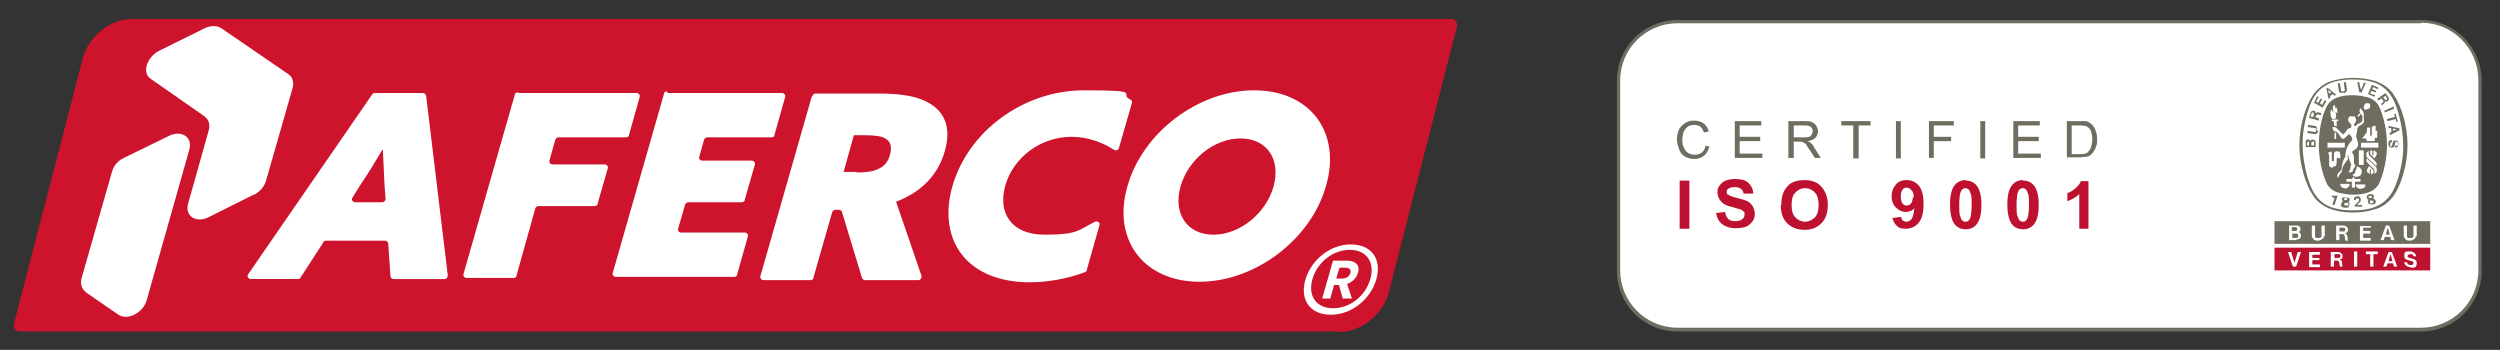 <svg xmlns="http://www.w3.org/2000/svg" viewBox="0 0 462.3 64.7"><rect x="0" y="0" width="462.3" height="64.7" fill="#333333" stroke="none"/><defs><style>      .cls-1 {        fill: #fff;      }      .cls-2 {        fill: #bd112f;      }      .cls-3 {        fill: #6f6d60;      }      .cls-4 {        fill: #ce132d;      }    </style></defs><g><g id="Capa_1"><g><g><path class="cls-4" d="M247.6,61.3H3.7c-.8,0-1.3-.7-1.1-1.5L15.3,10.8c1-4,5.1-7.3,9.1-7.3h243.9c.8,0,1.3.7,1.1,1.5l-12.6,49.1c-1,4-5.1,7.3-9.1,7.3"></path><path class="cls-1" d="M249.8,45.2c3.8,0,5.8,2.7,4.7,6.5-1.1,3.7-4.6,6.5-8.4,6.5s-5.8-2.7-4.7-6.5c1.1-3.7,4.6-6.5,8.4-6.5M246.5,57c3.2,0,6-2.3,6.9-5.4.9-3.1-.7-5.4-3.8-5.4s-6,2.3-6.9,5.4c-.9,3.1.7,5.4,3.8,5.4M247.6,52.7h-.9l-.7,2.5h-1.5l2-7h2.6c1.5,0,2.5.8,2,2.3-.3,1-1.1,1.7-2,2l.9,2.7h-1.7l-.7-2.5ZM248.1,51.5c.8,0,1.4-.3,1.6-1,.2-.7-.2-1-1-1h-1l-.6,2h1Z"></path><path class="cls-1" d="M15.8,54l6.1,4.2c1.7,1.1,4.5-.3,5.2-2.6l7.9-27.9c.7-2.3-1.4-3.7-3.7-2.6l-8.4,4.1c-1.1.5-1.9,1.5-2.2,2.6l-5.6,19.6c-.3,1.1,0,2.1.8,2.6"></path><path class="cls-1" d="M46.9,36l-8.4,4.2c-2.3,1.1-4.4-.3-3.7-2.6l3.8-13.5c.3-1.1,0-2-.8-2.6l-9.9-6.9c-1.7-1.1-.8-4,1.5-5.2l8.5-4.2c1.1-.5,2.2-.5,3,0l12.4,8.5c.8.5,1.1,1.5.8,2.6l-4.9,17.1c-.3,1.1-1.2,2.1-2.2,2.6"></path><path class="cls-1" d="M69.4,17.2h8.8c.3,0,.5.2.6.5l4,33.2c0,.3-.2.7-.6.7h-9.4c-.3,0-.6-.2-.6-.6l-.4-5.9c0-.3-.3-.6-.6-.6h-10.9c-.2,0-.4.1-.5.3l-4.2,6.5c-.1.2-.3.3-.5.3h-8.7c-.5,0-.8-.5-.5-.9l22.9-33.2c.1-.2.3-.3.5-.3M70.7,27.7c-1.3,2.2-2.5,4.2-4,6.4l-1.5,2.4c-.3.4,0,.9.5.9h5c.3,0,.6-.3.6-.6l-.2-2.7c-.1-2.3-.2-4.3-.3-6.4h0Z"></path><path class="cls-1" d="M95.9,17.2h21.8c.4,0,.7.4.6.7l-2,7.1c0,.3-.3.4-.6.4h-12.4c-.3,0-.5.2-.6.4l-1.1,3.9c-.1.4.2.7.6.7h9.6c.4,0,.7.4.6.7l-1.9,6.6c0,.3-.3.4-.6.4h-10.3c-.3,0-.5.2-.6.4l-3.5,12.5c0,.3-.3.4-.6.4h-8.6c-.4,0-.7-.4-.6-.7l9.5-33.2c0-.3.3-.4.6-.4"></path><path class="cls-1" d="M123.4,17.2h21.2c.4,0,.7.4.6.7l-2,7.1c0,.3-.3.4-.6.4h-11.8c-.3,0-.5.2-.6.4l-.9,3.2c-.1.4.2.7.6.7h9.1c.4,0,.7.4.6.7l-1.9,6.6c0,.3-.3.4-.6.4h-9.8c-.3,0-.5.2-.6.4l-1.3,4.5c-.1.4.2.7.6.7h11.7c.4,0,.7.4.6.7l-2,7.1c0,.3-.3.4-.6.4h-21.8c-.4,0-.7-.4-.6-.7l9.5-33.2c0-.3.3-.4.6-.4"></path><path class="cls-1" d="M150.3,17.7c0-.3.3-.4.6-.4h11.6c4.2,0,7.1.5,9.2,1.7,2.9,1.6,4.3,4.5,3,9-1.2,4.2-4.2,7.5-9,9.3l4.7,13.7c.1.4-.2.8-.6.8h-9.8c-.3,0-.5-.2-.6-.4l-3.7-12.2c0-.2-.3-.4-.6-.4h-.6c-.3,0-.5.2-.6.4l-3.5,12.2c0,.3-.3.4-.6.4h-8.6c-.4,0-.7-.4-.6-.7l9.5-33.2ZM158.4,31.9c1.8,0,3.2-.2,4.1-.7,1.1-.5,1.8-1.4,2.1-2.7.4-1.5,0-2.4-.9-2.9-.7-.4-1.8-.6-4-.6h-1.8l-1.9,6.8h2.4Z"></path><path class="cls-1" d="M201,49.9c0,.2-.2.3-.3.4-3.4,1.3-7.1,1.9-10.3,1.9-11.5,0-17.1-7.7-14.3-17.7,2.9-10.2,13.1-17.8,24.4-17.8s6.2.6,8.5,1.7c.3.1.4.4.3.7l-2.4,8.3c-.1.4-.6.5-.9.3-2-1.3-4.8-2.4-7.8-2.4-5.8,0-10.8,3.8-12.3,9-1.4,5,1,9.1,7.3,9.1s6.2-.9,9.3-2.4c.5-.2,1,.2.8.7l-2.3,8.1Z"></path><path class="cls-1" d="M231.9,16.7c10.4,0,16.2,7.8,13.3,17.7-2.8,9.9-13.1,17.7-23.4,17.7s-16.2-7.8-13.3-17.7c2.8-9.9,13.1-17.7,23.4-17.7M224.4,43.4c4.8,0,9.7-3.9,11.1-8.9,1.4-5-1.2-8.9-6.1-8.9s-9.7,3.9-11.1,8.9c-1.4,5,1.2,8.9,6.1,8.9"></path></g><g id="FIXED"><g id="Calque_10"><g><path class="cls-1" d="M310.2,4h137.5c6,0,10.9,4.9,10.9,10.9v35.2c0,6-4.9,10.9-10.9,10.9h-137.5c-6,0-10.9-4.9-10.9-10.9V14.9c0-6,4.9-10.9,10.9-10.9Z"></path><path class="cls-3" d="M447.7,4.2c5.9,0,10.6,4.8,10.6,10.6v35.2c0,5.9-4.8,10.6-10.6,10.6h-137.5c-5.9,0-10.6-4.8-10.6-10.6V14.9c0-5.9,4.8-10.6,10.6-10.6h137.5M447.7,3.7h-137.5c-6.2,0-11.2,5-11.2,11.2v35.2c0,6.2,5,11.2,11.2,11.2h137.5c6.2,0,11.2-5,11.2-11.2V14.9c0-6.2-5-11.2-11.2-11.2h0Z"></path></g></g><g id="BV_LOGO"><g id="BV_logo"><path class="cls-3" d="M431,15s0,0,0,0"></path><path class="cls-3" d="M435.1,39.3h0c-1.4,0-2.8-.2-4-.6h0c-1.4-.5-2.7-1.4-3.4-2.6h0c-1.3-1.9-2.5-5.6-2.5-9.2h0c0-3.7,1.2-7.4,2.5-9.3h0c.8-1.2,2.1-2.2,3.4-2.6h0c1.3-.4,2.7-.6,4.1-.6h0c1.4,0,2.8.2,4.1.6h0c1.4.5,2.7,1.4,3.4,2.6h0c1.3,1.9,2.5,5.6,2.5,9.2h0c0,3.7-1.2,7.4-2.5,9.3h0c-.8,1.2-2.1,2.2-3.5,2.6h0c-1.3.4-2.6.6-4,.6h0ZM444.4,26.8h0c0-2.8-.8-6.1-1.6-7.9-.9-2-2.3-3.3-4.3-3.8-1.1-.3-2.2-.4-3.4-.4h0c-1.2,0-2.3.1-3.4.4-2,.6-3.4,1.8-4.3,3.8-.8,1.8-1.7,5.1-1.6,7.9h0c0,2.8.8,6.1,1.6,7.9.9,2,2.3,3.3,4.3,3.8,1.1.3,2.2.4,3.4.4h0c1.2,0,2.3-.1,3.4-.4,2-.6,3.4-1.8,4.3-3.8.8-1.8,1.7-5.1,1.6-7.9h0Z"></path><path class="cls-3" d="M436.5,21.2c-.1-.2,0,0-.2-.3"></path><path class="cls-3" d="M435.4,38.3c0-.5.5-.8.8-1.1,0,0,.1-.2,0-.4,0,0,0-.1-.2-.1-.1,0-.2,0-.3,0,0,0-.1.2-.1.3h-.3c0-.2,0-.4.1-.5.2-.2.4-.2.6-.2.2,0,.4.1.5.3.1.2,0,.5,0,.7-.2.2-.5.3-.6.6h.9c0,0,0,.2,0,.3h-1.4c0,0,0,0,0,0Z"></path><path class="cls-3" d="M432.3,36.1h0s-.6,1.8-.6,1.8h-.4c0-.1.4-1.3.4-1.3h0c-.1,0-.3-.1-.5-.2v-.2c.3,0,.4,0,.6,0,0,0,0,0,.1,0h.3c0,0,0,0,0,0Z"></path><path class="cls-3" d="M439.2,37.1c0-.2-.1-.3-.3-.4h-.1c.1-.1.2-.3.2-.4,0-.2-.2-.3-.3-.4-.1,0-.3,0-.5,0-.2,0-.3.1-.4.2-.1.1-.2.3-.1.5,0,.2.2.3.3.3h0c-.1.2-.2.4-.1.5,0,.2.2.3.4.4.1,0,.3,0,.5,0s.3-.1.4-.2c.1-.1.2-.3.2-.5h0ZM438,36.6c0,0,0-.2,0-.3,0,0,.1,0,.2-.1,0,0,.1,0,.2,0,.1,0,.2.1.2.2s0,.1,0,.2c0,0-.1,0-.2,0,0,0-.1,0-.2,0,0,0-.1,0-.1-.1h0ZM438.8,37.5c0,0-.1,0-.2.1s-.2,0-.2,0c0,0-.2-.1-.2-.2,0-.1,0-.2.1-.3,0,0,.1,0,.2,0h0c0,0,.1,0,.2,0,.1,0,.2.1.2.2,0,0,0,.2,0,.2h0Z"></path><path class="cls-3" d="M434.5,37.8c0-.2,0-.3-.2-.4h-.1c.1-.1.3-.2.3-.4,0-.2,0-.3-.2-.4-.1,0-.3-.1-.5-.1-.2,0-.3,0-.5,0-.2,0-.3.2-.2.4,0,.2.1.3.2.4h-.1c-.2.1-.2.3-.3.5,0,.2,0,.4.2.5.1,0,.3.1.5.1.2,0,.3,0,.5,0,.2,0,.3-.3.3-.5h0ZM433.5,36.9c0,0,0-.2.1-.3,0,0,.1,0,.2,0,0,0,.1,0,.2,0,0,0,.1.2,0,.3,0,0,0,.1-.1.1,0,0-.1,0-.2,0,0,0-.1,0-.2,0s0,0-.1-.1h0ZM434,38c0,0-.2,0-.2,0,0,0-.2,0-.2,0,0,0-.1-.1-.1-.2,0-.1,0-.2.2-.3,0,0,.1,0,.2,0h0c0,0,.1,0,.2,0,.1,0,.2.2.2.3,0,0,0,.2-.1.2h0Z"></path><polygon class="cls-3" points="442.7 20.1 441 20.8 440.9 20.5 442.6 19.7 442.7 20.1 442.7 20.1"></polygon><path class="cls-3" d="M436.3,17.1l-.4-1.9h.4c0,.5.2,1,.3,1.4.2-.4.4-.9.5-1.3h.4s-.8,1.8-.8,1.8h-.3s0,0,0,0Z"></path><polygon class="cls-3" points="429.1 18.2 428.7 19 428.3 18.8 428.8 17.9 428.5 17.8 427.9 19 429.5 19.9 430.2 18.7 429.9 18.5 429.4 19.4 429 19.1 429.4 18.4 429.1 18.2 429.1 18.2"></polygon><path class="cls-3" d="M428.1,26.1c0-.2-.3-.3-.5-.3-.2,0-.3.1-.4.3,0-.1-.1-.3-.3-.3-.2,0-.4,0-.5.2-.1.2,0,.8,0,1.2h1.8c0-.9,0-1,0-1.2h0ZM427.1,26.9h-.5c0-.4,0-.6.2-.7.2,0,.2,0,.2.1,0,0,0,.2,0,.6h0ZM427.9,26.9h-.5c0-.4,0-.7.2-.7,0,0,.2,0,.3,0,.1.1,0,.3,0,.6h0Z"></path><polygon class="cls-3" points="442.7 21.1 443 21 443.4 22.5 443.1 22.5 443 22 441.5 22.4 441.4 22 442.9 21.6 442.7 21.1 442.7 21.1"></polygon><path class="cls-3" d="M433.4,17.2c.2,0,.4-.1.5-.3.1-.1.1-.2.1-.4l-.2-1.3h-.4c0,0,.2,1.4.2,1.4,0,.1,0,.2-.1.3,0,0-.1,0-.2,0,0,0-.1,0-.2,0-.1,0-.2,0-.2-.2l-.2-1.3h-.4c0,0,.2,1.4.2,1.4,0,.1,0,.2.2.3.2.1.4.1.6,0h0Z"></path><path class="cls-3" d="M443.6,23.7l-1.9-.4v.4c0,0,.5,0,.5,0v.7c0,0-.3.2-.3.2v.4c0,0,1.8-.9,1.8-.9v-.4q0,0,0,0ZM442.5,24.3v-.5c0,0,.7.1.7.1h0l-.7.3h0Z"></path><path class="cls-3" d="M443.3,26.9h0s0,0,0,0c.1,0,.2-.2.1-.4,0-.1,0-.3-.2-.3,0,0-.1,0-.2,0-.2.3,0,1-.6,1.1-.2,0-.4,0-.6-.2-.2-.3-.2-.8,0-1,.1-.2.3-.2.5-.2v.4c0,0-.2,0-.3.2,0,.2,0,.5,0,.6,0,0,.2,0,.2,0,.2-.2.2-.5.3-.8,0-.1.1-.2.2-.3.2,0,.4,0,.6,0,.2.2.3.7.1,1,0,.2-.3.3-.5.3v-.3s0,0,0,0h0Z"></path><path class="cls-3" d="M428.4,24.1c0-.2,0-.4,0-.6,0-.1-.2-.2-.3-.2l-1.3-.2v.4c0,0,1.3.2,1.3.2.1,0,.2.1.2.2,0,0,0,.1,0,.2,0,0,0,.1,0,.2,0,0-.1.2-.3.1l-1.3-.2v.4c0,0,1.3.2,1.3.2.1,0,.3,0,.4-.1.2-.1.2-.3.3-.5h0Z"></path><path class="cls-3" d="M430.5,16.2l-.3.2.4,1.9.3-.2v-.4c0,0,.5-.3.5-.3l.3.3.3-.2-1.5-1.2h0ZM430.7,17.4l-.2-.8h0l.6.5-.4.2h0Z"></path><polygon class="cls-3" points="439.4 16.8 438.7 16.5 438.8 16.1 439.7 16.5 439.8 16.2 438.6 15.7 437.9 17.4 439.1 17.9 439.2 17.6 438.3 17.3 438.5 16.8 439.3 17.1 439.4 16.8 439.4 16.8"></polygon><path class="cls-3" d="M428.2,20.9c0-.1,0-.2-.1-.3-.1-.1-.3-.2-.4-.1-.4,0-.5.5-.7,1.3l1.8.5v-.4c.1,0-.6-.2-.6-.2h0c0-.2.1-.4.2-.4.1-.3.6,0,.8,0v-.4c-.2,0-.6-.3-.9,0h0ZM427.8,21.6h-.5c.1-.5.1-.8.4-.8,0,0,.2,0,.2.1,0,.1,0,.3-.1.6h0Z"></path><path class="cls-3" d="M441.1,17.2l-1.5,1.1.2.3.6-.4h0c.1.1.2.3.3.4.2.3-.3.5-.4.6l.2.3c.2-.3.6-.4.5-.8.1,0,.2.1.3.1.1,0,.3-.1.4-.3.2-.4-.2-.7-.6-1.3h0ZM441.4,18.4c0,0-.1,0-.2.1-.1,0-.3-.2-.5-.5l.4-.3c.2.3.4.5.3.7h0Z"></path><path class="cls-3" d="M440,19.8c-.4-.9-1.2-1.5-2.1-1.8-.9-.2-1.9-.4-2.8-.4h0c-1,0-1.9.1-2.8.4-.9.3-1.7.9-2.1,1.8-.9,1.8-1.4,4.4-1.4,7s.6,5.2,1.4,7c.4.9,1.2,1.5,2.1,1.8.9.2,1.9.4,2.8.4h0c1,0,1.9-.1,2.8-.4.9-.3,1.7-.9,2.1-1.8.8-1.8,1.4-4.4,1.4-7s-.6-5.2-1.4-7ZM438.4,25.1s.1,0,.2-.1v-1.6c.2,0,.4-.1.7-.2v1c.1,0,.2,0,.3,0v1.3h-.4c0,0-.1.6-.1.6h-1.4l-.2-.5c-.3,0-.4,0-.7,0,.3-.4.7-.8.9-1.3v-.7h.6c0,0,0,1.5,0,1.5,0,0,0,.1.2.1h0ZM437.6,19.1c.2,0,.4,0,.5,0,.2.1.2.4.2.6-.1.5-.6.5-1,.6l-.2-.3c0-.4.1-.8.6-1h0ZM436.3,20.9l.2.3-.4.4c-.1-.1-.1-.1-.2-.2.2-.2.2-.2.5-.5h0ZM431.2,20.3h0c0,.2.2.4.4.5,0-.1-.1-.2-.2-.3,0-.2,0-.6,0-.8.1-.2.3-.2.4-.3,0,.2,0,.4,0,.6.1,0,.1,0,.2-.2,0,0,0,0,0,0,.2.3.3.8.2,1.2v.2c0-.3-.1-.4-.3-.5,0,.2,0,.3.1.5,0,.3,0,.6-.2.8h-.5c-.4-.4-.4-1.1-.3-1.6h0ZM432.4,22.1v.3h-.3v1c-.2-.1-.4-.2-.5-.2,0-.4,0-.5-.1-.8h-.3v-.3h1.2,0ZM430.4,26.4h3.2v.9h-3.2v-.9ZM431.6,24.5c.1,0,.3,0,.4.1,0,.5,0,.5,0,1.1h-.3c0-.5,0-.8,0-1.2h0ZM431.4,31c0,0-.2,0-.2,0-.1,0-.3-.1-.5-.3h0s0-.1,0-.1h0c0,0,0-.2,0-.2v-1.7c0-.2,0-.2-.3-.4h0s.7-.3.7-.3c.1.1.1.2.1.4v1.3c0,0,0,.1.2.1s.2,0,.2-.1c0-.6,0-.8,0-1.3,0-.2.2-.4.3-.4.2,0,.4,0,.6,0,.3.1.3.8.3,1.3-.1,0-.1,0-.3-.1-.1,0-.2,0-.3,0-.1,0-.1.2-.1.3,0,.6,0,1-.2,1.2-.2.1-.4.1-.5.1h0ZM432.4,32.9c-.2-.1-.2-.2-.2-.3-.1-.6.6-.8.8-1.3.1-.8.2-1.7.7-2.3,0-1.2.4-2.3,1.3-3.1,0-.3-.2-.5-.2-.8-.1,0-.2,0-.3-.1,0-.1-.1-.2-.1-.3-.3.4-.7.8-1.1,1,0,0-.2,0-.3-.2-.5-.4-.6-1.3-1.3-1.2-.3-.1-.3-.5-.4-.8.1,0,.3,0,.5,0,.5.3.8.8,1.2,1.1.1,0,.2.2.3.3.3-.3.5-.5.7-.9.1-.2.4-.3.6-.3l.2-.2v-.5c-.3-.2-.4-.5-.6-.7,0-.3.1-.7.4-.8.2-.1.4.2.5,0,.1,0,.2,0,.3,0,.1.2.3.4.3.7,0,.2-.2.5-.3.7,0,0,0,0-.1.1,0,.1,0,.2.1.3,0,0,.2,0,.3,0,0-.3.4-.4.6-.5l.5-.3c0-.4.2-.8,0-1.2-.3-.1-.4-.5-.5-.8,0-.2.1-.3.2-.5h0c.3.4.6.7.6,1.1,0,.5.1,1.1,0,1.6-.3.3-.6.5-1,.7l-.2.5c0,.5-.2.9-.2,1.4.2.6.5,1.3.3,1.8-.1.3-.4.5-.6.6l-.5.4c.5.6.4,1.3.4,2.1,0,.2.4.4.2.6-.2.3-.4.5-.4.8-.2.3-.6.3-.8.3,0,0,0,0,0,0,0-.1.2-.3.2-.4.2-.3.1-.7.3-1-.2-.6-.5-1.2-.6-1.9h0c-.2.3,0,.6,0,.8-.5.7-1.1,1.3-1.1,2.2-.2.4-.6.8-.7,1.2,0,0-.2,0-.2,0h0ZM435.9,30.8c.3,0,.6.3.8.6.1.3,0,.7-.1.9-.2.3-.6.4-1,.4-.2,0-.5-.2-.6-.4.2,0,.5-.2.5-.4,0-.3.2-.5.3-.8,0-.1,0-.2,0-.3h0ZM436.2,30.5v-2.7c.4,0,.5,0,.9,0v2.7h-.9ZM434.2,34.7c-.3.2-.7.2-1,0-.2,0-.3-.2-.4-.4,0-.1,0-.2-.1-.3h1.8c0,.3-.1.5-.4.7h0ZM435.5,34.7h-.6v-1.1h-1v-.5h1l.3-.4c.1.2.2.2.3.4h1v.5h-1v1.1h0ZM437.4,34.4c0,.2-.2.3-.4.4-.3.2-.7.1-1,0-.2-.2-.4-.4-.4-.7h1.8c0,.2,0,.2-.1.3h0ZM438.1,28.7c.4.4.8.8,1.2,1.2.1.2.3.4.2.6,0,0-.1.2-.2.3,0-.2,0-.3-.2-.4-.5-.5-1.4-1.2-1.5-1.5,0-.2,0-.4,0-.7.2-.1.3-.2.4-.4,0,.4,0,.7.1.9h0ZM439,27.8c.2.2.3.2.5.4.1.5-.2.7-.4,1.1l-.8-.8v-.5c0-.1.1-.1.2-.3l.2.3v.8c.3-.2.2-.6.2-1h0ZM438.8,32c0,.1-.1.1-.2.3l-.2-.3v-.8c-.3.2-.2.6-.2,1-.2-.2-.3-.2-.5-.4-.1-.5.2-.7.4-1.1l.8.8v.5h0ZM439.5,31.8c-.1.1-.3.2-.4.4,0-.3,0-.7-.1-.9-.4-.4-.8-.8-1.2-1.2-.1-.2-.3-.4-.2-.6,0,0,.1-.2.2-.3,0,.2,0,.3.2.4.5.5,1.4,1.2,1.5,1.5,0,.2,0,.4,0,.7h0ZM439.8,27.3h-3.2v-.9h3.2v.9Z"></path><path class="cls-3" d="M441.5,42.2h0l-.3,1.2h.7l-.3-1.2h0ZM433.3,42.1c-.2,0-.5,0-.7,0v.7c.5,0,.6,0,.8,0s.3-.2.3-.4-.2-.3-.3-.3ZM424.6,43.2c-.3,0-.5,0-.7,0h0v.8c.6,0,.6,0,.8,0,.2,0,.3-.2.3-.4s-.1-.4-.3-.4h0ZM420.6,40.9v4.2h28.8v-4.2h-28.8,0ZM424.6,44.4h-1.3v-2.7h1.3c.4,0,.8.2.8.6,0,.3,0,.5-.4.6.3,0,.5.4.5.7s-.2.7-.9.7h0ZM429.7,43.7c0,.2,0,.4-.3.5-.2.2-.5.3-.8.3h0c-.3,0-.6,0-.8-.3-.2-.2-.2-.3-.3-.5v-2h.6v2c0,.2.1.3.3.3,0,0,.2,0,.3,0,0,0,.2,0,.3,0,.1,0,.3-.2.3-.3v-2h.6v2ZM433.7,44.4c-.1,0,0-1.1-.4-1.1-.3,0-.4,0-.7,0v1.1h-.6v-2.7c.5,0,.8,0,1.3,0,.4,0,.8.2.9.7,0,.5-.3.7-.6.8.7.1.4.9.6,1.3h-.5,0ZM438.4,42.1h-1.4v.6h1.3v.5h-1.3v.8h1.4v.5h-2v-2.7h2v.5h0ZM442.2,44.4l-.2-.6h-1l-.2.6h-.6l1-2.7h.6l1,2.7h-.6ZM446.7,43.7c0,.2,0,.4-.3.5-.2.2-.5.3-.8.3h0c-.3,0-.6,0-.8-.3-.2-.2-.2-.3-.3-.5v-2h.6v2c0,.2.1.3.3.3,0,0,.2,0,.3,0s.2,0,.3,0c.1,0,.3-.2.3-.3v-2h.6v2h0ZM424.5,42.7c.2,0,.3-.1.3-.4s-.2-.3-.3-.3h-.7v.7h.7,0Z"></path></g><path class="cls-2" d="M442,47.1h0l-.3,1.2h.7l-.3-1.2h0ZM432.4,47c-.2,0-.5,0-.7,0v.7c.5,0,.6,0,.8,0s.3-.2.3-.4-.2-.3-.3-.3h0ZM420.6,45.8v4.2h28.8v-4.2h-28.8,0ZM424.5,49.3h-.5l-.9-2.7h.6c.2.7.4,1.5.6,2,.2-.6.4-1.4.6-2h.6l-.9,2.7h0ZM428.9,47.6v.5h-1.3v.8h1.4v.5h-2v-2.8h2v.5h-1.4v.6h1.3ZM432.7,49.3c-.1,0,0-1.1-.4-1.1-.3,0-.4,0-.7,0v1.1h-.6v-2.7c.5,0,.8,0,1.3,0,.4,0,.8.2.9.7,0,.5-.3.7-.6.7.7.1.4.9.6,1.3h-.5,0ZM435.9,49.3h-.6v-2.8h.6v2.8ZM439.7,47h-.8v2.3h-.6v-2.3h-.8v-.5h2.2v.5h0ZM442.7,49.3l-.2-.6h-1l-.2.6h-.6l1-2.7h.6l1,2.7h-.6ZM445.8,49.4c-.8,0-1.2-.5-1.2-.9h.5c0,.2.2.5.6.5s.6,0,.6-.4c0-.6-1.7-.2-1.7-1.2s.3-.9,1.1-.9,1.1.7,1.1.9h-.5c0-.2-.1-.4-.5-.4s-.6.2-.6.4c0,.5,1.7.2,1.7,1.2s-.5.9-1.2.9h0Z"></path></g></g><g id="CERTIFIED"><g><path class="cls-3" d="M315.2,26.9l.9.2c-.2.7-.5,1.3-1,1.7-.5.4-1.1.6-1.8.6s-1.3-.2-1.8-.5c-.5-.3-.8-.7-1-1.3s-.4-1.2-.4-1.8.1-1.3.4-1.9c.3-.5.7-.9,1.2-1.2.5-.3,1-.4,1.6-.4s1.3.2,1.7.5.8.8,1,1.5l-.9.2c-.2-.5-.4-.9-.7-1.1-.3-.2-.7-.3-1.1-.3s-1,.1-1.3.4c-.3.3-.6.6-.7,1-.1.4-.2.9-.2,1.3s0,1.1.3,1.5c.2.4.4.8.8,1s.7.3,1.2.3.9-.1,1.3-.4.6-.7.7-1.3h0Z"></path><path class="cls-3" d="M320.8,29.3v-6.9h4.9v.8h-4v2.1h3.8v.8h-3.8v2.3h4.2v.8h-5.1Z"></path><path class="cls-3" d="M330.7,29.3v-6.9h3c.6,0,1.1,0,1.4.2s.6.3.8.7.3.7.3,1-.2.9-.5,1.2-.8.5-1.4.6c.2.1.4.2.5.3.3.2.5.5.7.9l1.2,1.9h-1.1l-.9-1.4c-.3-.4-.5-.7-.6-.9s-.3-.4-.5-.5-.3-.1-.4-.2c-.1,0-.3,0-.5,0h-1v3s-.9,0-.9,0ZM331.6,25.4h1.9c.4,0,.7,0,1-.1.2,0,.4-.2.5-.4.1-.2.2-.4.2-.6,0-.3-.1-.6-.3-.8s-.6-.3-1.1-.3h-2.1v2.3Z"></path><path class="cls-3" d="M342.7,29.3v-6.1h-2.2v-.8h5.4v.8h-2.2v6.1h-.9Z"></path><path class="cls-3" d="M350.6,29.3v-6.9h.9v6.9h-.9Z"></path><path class="cls-3" d="M356.7,29.3v-6.9h4.6v.8h-3.7v2.1h3.2v.8h-3.2v3.1h-.9Z"></path><path class="cls-3" d="M366.2,29.3v-6.9h.9v6.9h-.9Z"></path><path class="cls-3" d="M372.3,29.3v-6.9h4.9v.8h-4v2.1h3.8v.8h-3.8v2.3h4.2v.8h-5.1Z"></path><path class="cls-3" d="M382.2,29.3v-6.9h2.3c.5,0,.9,0,1.2,0,.4,0,.7.3,1,.5.4.3.6.7.8,1.2.2.5.3,1,.3,1.6s0,1-.2,1.4c-.1.4-.3.7-.5,1s-.4.5-.6.6c-.2.2-.5.3-.8.3s-.7.1-1.1.1h-2.4,0ZM383.1,28.5h1.4c.4,0,.8,0,1.1-.1s.5-.2.6-.4c.2-.2.4-.5.5-.9s.2-.8.2-1.3-.1-1.3-.3-1.7c-.2-.4-.5-.6-.9-.8-.2,0-.6-.1-1.2-.1h-1.4v5.2h0Z"></path></g></g><g id="other_TXT"><g><path class="cls-2" d="M310.6,42.3v-8.9h1.8v8.9h-1.8Z"></path><path class="cls-2" d="M317.3,39.4l1.7-.2c.1.6.3,1,.6,1.3s.8.4,1.3.4,1-.1,1.3-.4c.3-.2.4-.5.4-.9s0-.4-.2-.5c-.1-.1-.3-.3-.6-.4-.2,0-.7-.2-1.4-.4-1-.2-1.6-.5-2-.9-.5-.5-.8-1.1-.8-1.8s.1-.9.4-1.3.6-.7,1.1-.9,1.1-.3,1.7-.3c1.1,0,2,.2,2.5.7s.9,1.1.9,2h-1.8c0-.4-.2-.7-.5-.9-.3-.2-.6-.3-1.1-.3s-.9.1-1.2.3c-.2.1-.3.3-.3.6s0,.4.3.5c.2.2.8.4,1.6.6s1.5.4,1.9.6.7.5,1,.9c.2.4.4.9.4,1.4s-.1,1-.4,1.4-.7.8-1.2,1c-.5.2-1.2.3-1.9.3-1.1,0-2-.3-2.6-.8s-1-1.3-1.1-2.3h0Z"></path><path class="cls-2" d="M329.4,37.9c0-.9.1-1.7.4-2.3.2-.5.5-.9.8-1.2.3-.4.7-.6,1.2-.8.6-.2,1.2-.3,1.9-.3,1.3,0,2.4.4,3.1,1.2s1.2,1.9,1.2,3.4-.4,2.6-1.2,3.4-1.8,1.2-3.1,1.2-2.4-.4-3.2-1.2c-.8-.8-1.2-1.9-1.2-3.3h0ZM331.3,37.9c0,1,.2,1.8.7,2.3.5.5,1.1.8,1.8.8s1.3-.3,1.8-.8c.5-.5.7-1.3.7-2.3s-.2-1.8-.7-2.3-1-.8-1.8-.8-1.3.3-1.8.8c-.5.5-.7,1.3-.7,2.3h0Z"></path><path class="cls-2" d="M350,40.3l1.6-.2c0,.3.1.6.3.7s.4.2.7.2.6-.2.9-.5c.2-.3.4-1,.5-2-.4.5-1,.7-1.6.7s-1.3-.3-1.8-.8c-.5-.5-.8-1.2-.8-2.1s.3-1.6.8-2.2,1.2-.8,2-.8,1.6.3,2.2,1,.9,1.8.9,3.4-.3,2.8-.9,3.5-1.4,1.1-2.4,1.1-1.3-.2-1.7-.6c-.4-.4-.7-.9-.8-1.7h0ZM353.9,36.5c0-.5-.1-1-.4-1.3s-.5-.5-.9-.5-.6.1-.8.4-.3.7-.3,1.2.1,1,.3,1.3c.2.3.5.4.8.4s.6-.1.8-.4.3-.6.3-1.1h0Z"></path><path class="cls-2" d="M363.5,33.4c.9,0,1.5.3,2,.9.6.7.9,1.9.9,3.6s-.3,2.9-.9,3.6c-.5.6-1.2.9-2,.9s-1.6-.3-2.1-1-.8-1.9-.8-3.6.3-2.9.9-3.6c.5-.6,1.2-.9,2-.9h0ZM363.5,34.8c-.2,0-.4,0-.6.2s-.3.4-.4.7c-.1.4-.2,1.2-.2,2.2s0,1.8.2,2.1c.1.4.2.6.4.8.2.1.3.2.5.2s.4,0,.6-.2c.2-.1.3-.4.4-.7.1-.4.2-1.2.2-2.2s0-1.8-.2-2.1c-.1-.4-.2-.6-.4-.8-.2-.1-.3-.2-.5-.2h0Z"></path><path class="cls-2" d="M374.1,33.4c.9,0,1.5.3,2,.9.6.7.9,1.9.9,3.6s-.3,2.9-.9,3.6c-.5.6-1.2.9-2,.9s-1.6-.3-2.1-1-.8-1.9-.8-3.6.3-2.9.9-3.6c.5-.6,1.2-.9,2-.9h0ZM374.1,34.8c-.2,0-.4,0-.6.2s-.3.4-.4.7c-.1.4-.2,1.2-.2,2.2s0,1.8.2,2.1c.1.4.2.6.4.8.2.1.3.2.5.2s.4,0,.6-.2c.2-.1.3-.4.4-.7.1-.4.2-1.2.2-2.2s0-1.8-.2-2.1c-.1-.4-.2-.6-.4-.8-.2-.1-.3-.2-.5-.2h0Z"></path><path class="cls-2" d="M386.2,42.3h-1.7v-6.4c-.6.6-1.4,1-2.2,1.3v-1.5c.4-.1.9-.4,1.4-.8.5-.4.9-.9,1.1-1.4h1.4v8.9h0Z"></path></g></g></g></g></g></svg>